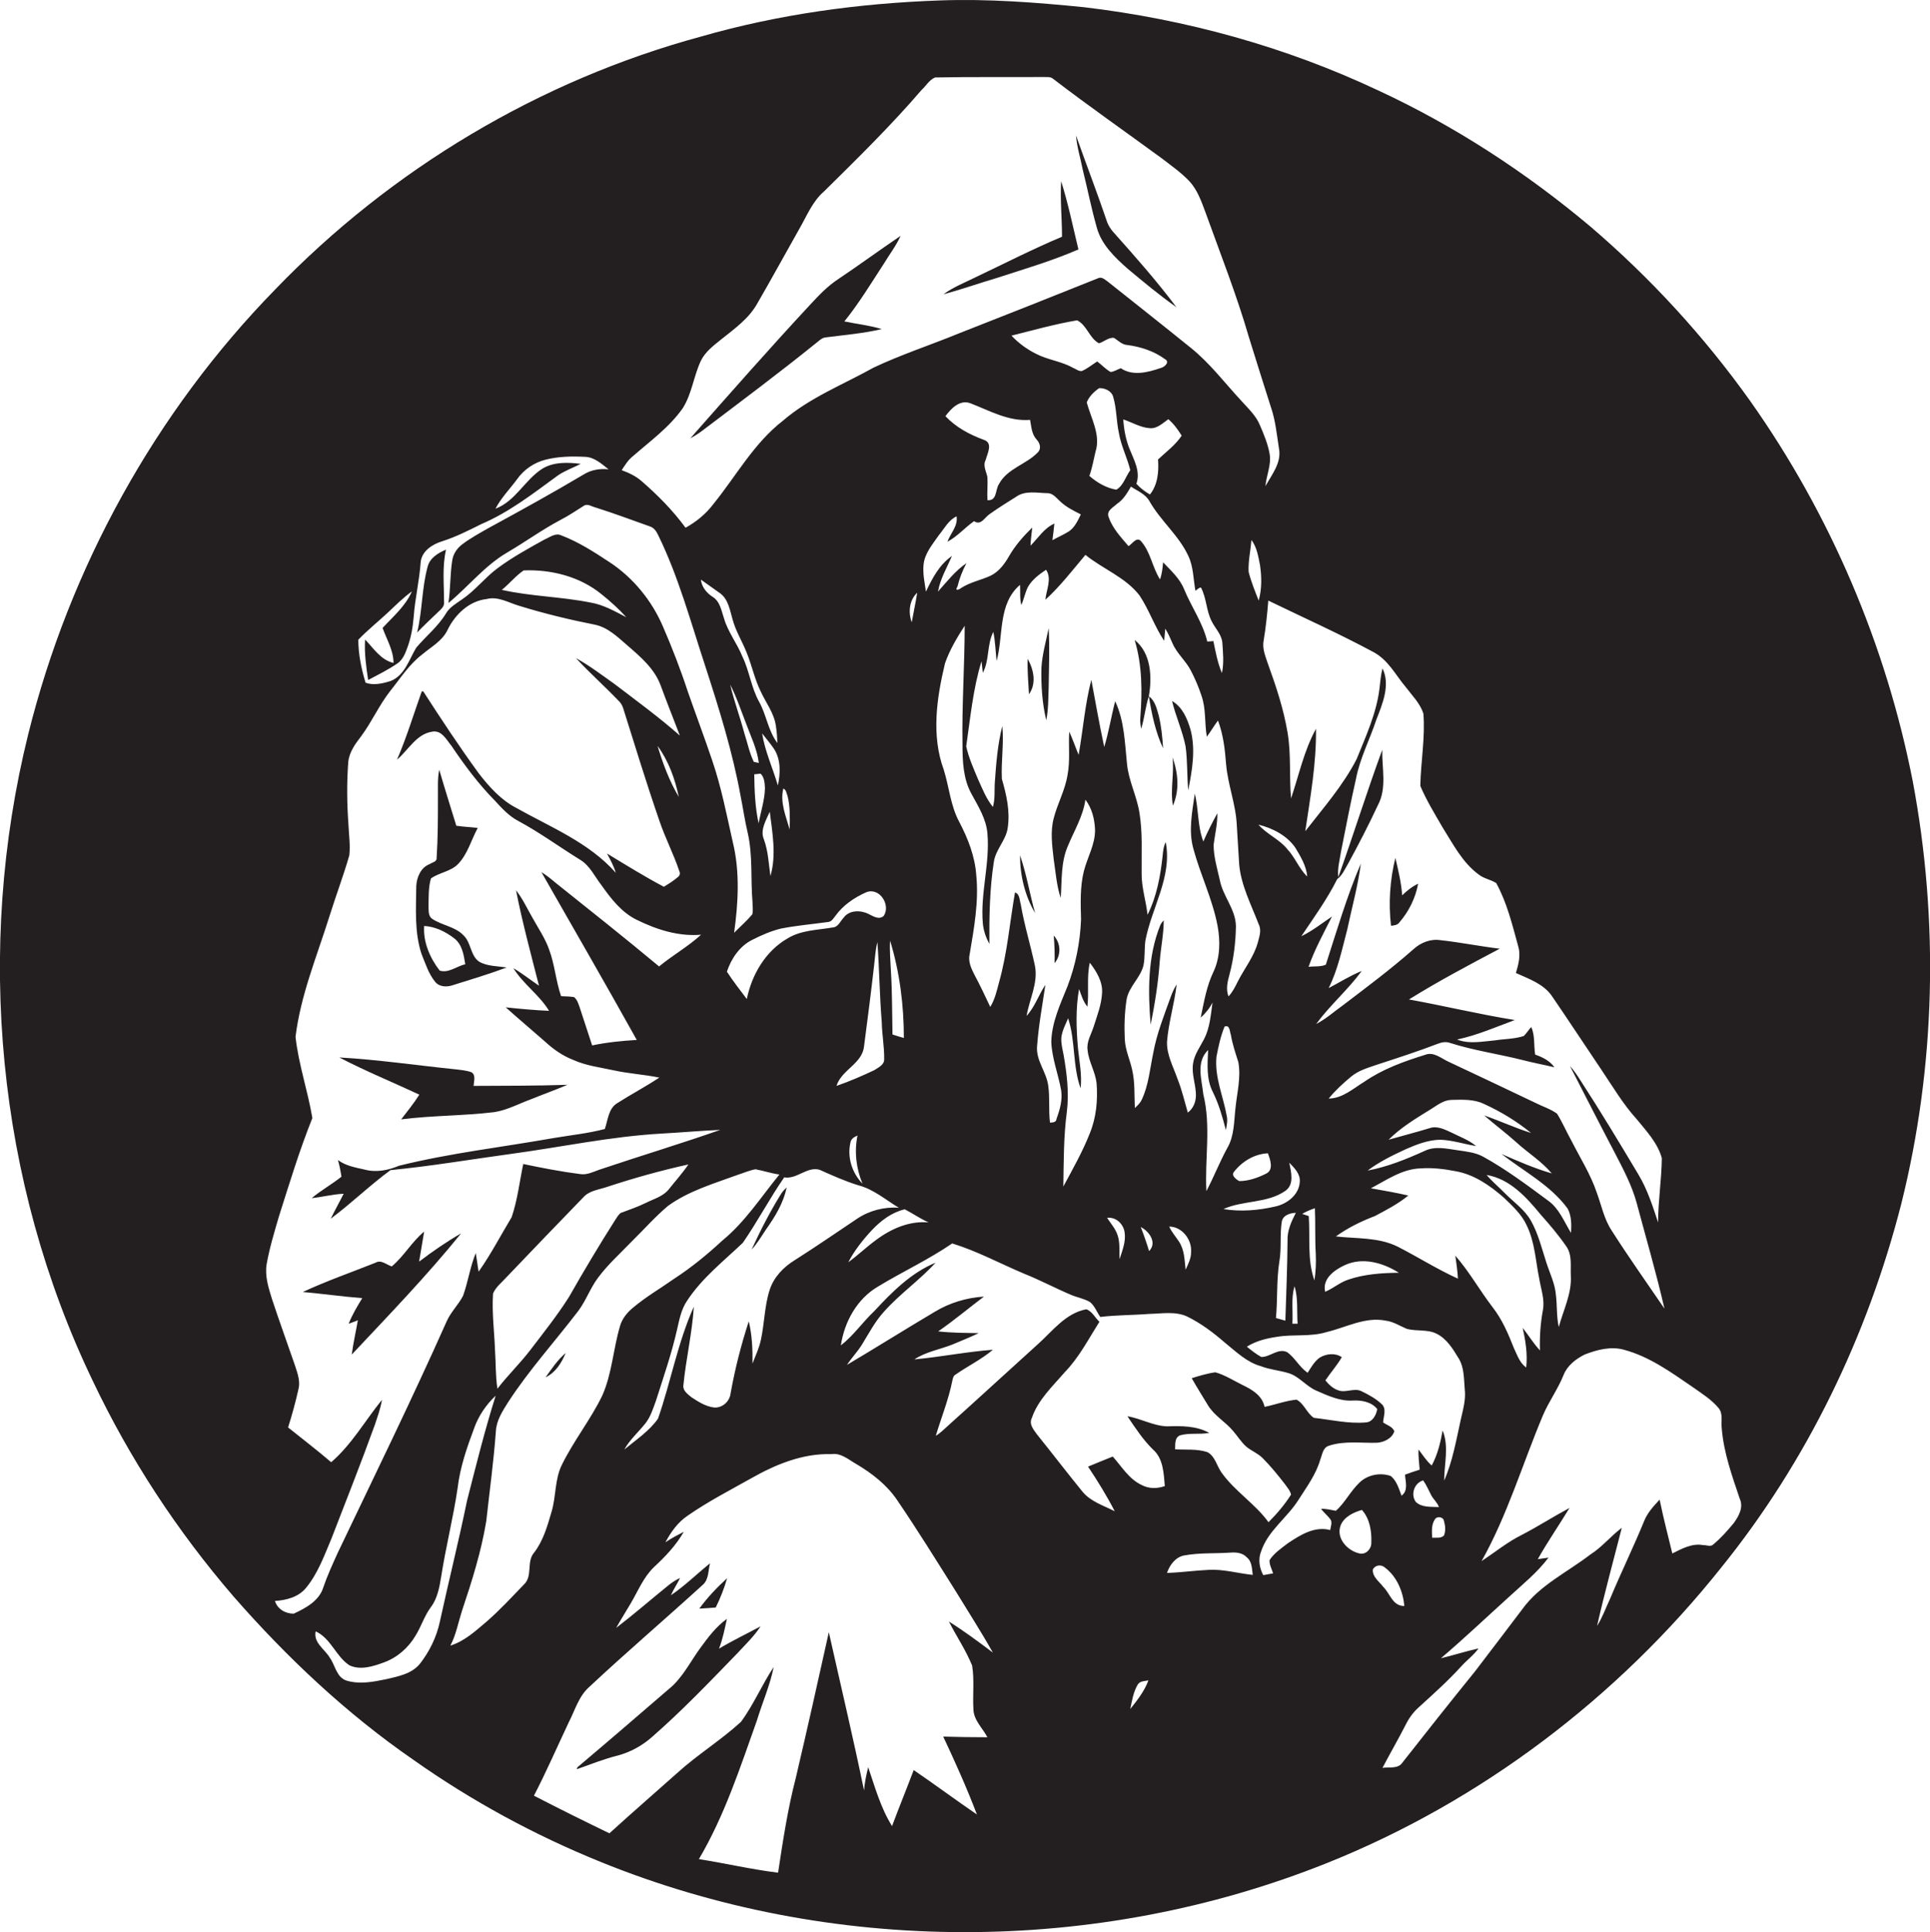 <?xml version="1.0" encoding="utf-8"?>
<!-- Generator: Adobe Illustrator 19.2.0, SVG Export Plug-In . SVG Version: 6.00 Build 0)  -->
<svg version="1.1" id="Layer_1" xmlns="http://www.w3.org/2000/svg" xmlns:xlink="http://www.w3.org/1999/xlink" x="0px" y="0px"
	 viewBox="0 0 882.3 883.1" enable-background="new 0 0 882.3 883.1" xml:space="preserve">
<g>
	<path fill="#231F20" d="M874.4,357c-12.2-62.2-37.6-121.8-74.2-173.6c-21-29.5-45.7-56.4-73.2-79.9c-29.4-24.7-61.9-45.9-96.8-62.1
		c-42.4-20-88.1-32.6-134.6-38.1c-21.9-2.2-44-3.9-66-3.1C392.8,1.5,356,6.5,320.5,16.7c-73.8,20-141.7,60.6-194.7,115.6
		C71,188.4,31.8,259.5,12.9,335.6c-24.3,98-14.3,204.4,29.5,295.5c16.9,35.6,38.7,68.8,64.4,98.6c24.4,27.9,51.7,53.6,82.3,74.7
		c26.5,18.7,55.2,34.3,85.3,46.5c105.2,42.8,226.8,42.8,332.2,0.6c70.5-28.2,133-75.7,180.3-135.1c39.2-48.5,66.9-106,82.3-166.3
		C884.9,487.2,886.4,420.8,874.4,357z M642.7,314.1c2.9,3.8,6.5,7.4,8,12c0.9,11-1.2,22.1-1.4,33.1c2.8,6.6,6.6,12.8,10.2,19
		c4.8,7.6,9,16,16.5,21.5c2.4,1.9,5.5,2.3,8,3.9c4.9,8.9,7.3,18.9,10,28.7c1.3,4.1,0.2,8.4-1,12.4c5.9,2.7,12.6,4.9,16.5,10.6
		c7.6,11.1,15,22.4,22.5,33.5c5.2,7.7,10,15.9,16.3,22.8c4.4,5.4,9.5,10.8,11.4,17.7c-0.1,9.8-1.7,19.6-1.7,29.4
		c-2.5-7.5-4.9-15.1-9-21.9c-8.6-14.4-17.2-28.7-26.3-42.7c-1.5-2.4-3.1-4.8-5-6.9c6.8,13.2,13.5,26.4,20.4,39.5
		c3.9,7.5,7.9,15,10.1,23.1c4.3,16.1,9,32.1,12.7,48.3c-8.1-11.9-16.5-23.7-24.2-35.8c-3.4-5.2-4.6-11.4-6.7-17.1
		c-2.8-8.4-7.6-15.9-11.6-23.8c-2.3-4.1-4.1-8.4-6.6-12.4c-3-2.2-6.7-3.3-10-5c-13.1-6.3-26.2-12.4-39.3-18.6c-3.5-1.5-7-4.9-11-3.3
		c-9.7,3-19.4,6.5-27.8,12.3c-5.1,3.1-9.9,7.6-16.3,7.7c3-3.7,6.5-6.9,10.1-9.9c3.5-3,8-4.2,12.3-5.7c9.2-3,18.5-6,27.6-9.5
		c1.8-0.7,3.7-1,5.6-0.3c10.7,3.4,21.9,5,32.7,7.7c4.9,1.3,9.9,2.2,14.9,3.4c-2.1-3-5.4-4.6-8.8-5.8c-0.7-4.2,0-8.7-1.8-12.6
		c-1.2,1.3-2.1,2.8-3.4,4.1c-4.3,1.4-8.8,1.3-13.2,2c-5.8,0.5-11.8,1.8-17.3-0.4c9.1-1.9,17.7-5.7,26.4-8.9
		c-16.3-2.6-32.3-6.5-48.4-9.4c13.5-8.4,27.5-15.8,41.5-23.2c-9.1-1.1-18-2.9-27.1-3.9c-4.5-0.7-9,1.1-12.3,4.1
		c-10.3,9.1-21.3,17.3-32.2,25.6c-4.1,2.9-7.8,6.3-12.3,8.6c6.3-8.6,14.5-15.6,20.8-24.2c-5.3,2.1-10.1,5.2-15.1,7.8
		c4.2-8.4,6.1-17.7,8.5-26.8c2.1-10,4.9-19.9,6.2-30.1c-6.4,15-11,30.7-16,46.2c-2.4,1.1-5.3,0.6-7.9,1c2.8-8,6.9-15.4,10.7-23
		c-4.6,3.1-9,6.6-14,9c5.7-8.5,11.8-16.9,16.4-26.1c2.4-1.8,3.5-4.6,5-7.1c4.8-8.8,9.4-17.7,13.6-26.7c4.2-7.8,1.8-16.9,2-25.3
		c-7.1,19.3-13.2,38.9-20.1,58.2c-0.5-4,0.7-8,1.3-12c2.2-11,4.3-22.1,6.8-33c1.8-9.4,6.3-17.9,9.3-27c2.8-7.2,6.5-15.9,2.8-23.4
		c-0.8,3.1-1,6.2-1.4,9.4c-1.4,11.2-6.2,21.6-10.4,32c-6.2,12.1-15.2,22.3-23.5,33c2.3-15.5,5.1-31,4.9-46.8
		c-5.5,10-7.8,21.2-11.4,31.8c-0.9-10,0.1-20.1-1.6-30.1c-1.8-10.7-5.2-21-8.9-31.2c-1.2-3.6-2.8-7.2-2-11c1-6,1.6-12,2.1-18.1
		c16.1,7.8,32.4,15.1,48.2,23.6C634.8,301.8,638.1,308.7,642.7,314.1z M704,617.2c-3-3.2-5.2-6.9-7.9-10.3c1.3,5.9,2.3,12,1.6,18.1
		c-3-2.1-4.1-5.7-5.6-8.8c-2.6-6.6-5.4-13.2-9.8-18.8c-5.9-7.7-10.6-16.2-17-23.5c0.5,3.5,1,7,1.2,10.5c-9.5-4.3-18.3-9.9-27.5-14.6
		c-8.8-4.4-18.8-3.6-28.3-4.7c5.4-3.9,11.5-6.9,17.8-9.3c5.3-2.8,10.7-5.6,15.3-9.4c-5.7-1.3-11.4-2.3-17.1-3.3
		c7.2-3.8,14.4-8.9,22.8-9.1c5.4-0.4,10.8,0.3,16,1.3c8.4,1.5,15.6,6.5,21.9,12c3.9,3.8,8.2,7.6,10.5,12.7
		c3.8,7.7,4.1,16.4,5.8,24.6c0.8,4.8,2.6,9.5,1.6,14.4C704.2,605,703.8,611.1,704,617.2z M639.5,581.7c-7.8,0.1-15.8,0.6-23.3,3.2
		c-3.8,1.3-6.8,4-10.4,5.5c-1.4-5.9,4.1-9.9,8.8-12.1C622.8,574.4,632.2,577.1,639.5,581.7z M699.8,557.8c-2.9-5-7.7-8.3-11.7-12.3
		c-2.8-2.9-5.9-5.4-8.5-8.5c10.7,1.8,18.3,10.3,24.8,18.2c4.1,4.6,8.1,9.3,11.6,14.4c2.8,3.9,1.9,8.9,2.1,13.4
		c0.5,8.2-3.4,15.7-5.5,23.5c-1.1-4.8-0.7-9.7-1.3-14.5c-0.4-5.3-2.8-10-4.4-15C704.8,570.5,703.2,563.8,699.8,557.8z M707.8,548.8
		c-9.6-7.1-19.2-14.3-29.7-20.1c-3.6-2-7.8-2.4-11.8-3c-5-0.7-10.2-2-15,0.3c-8.4,3.8-17,7.3-26.1,9c5.3-4,11.3-6.9,17.3-9.7
		c5-2.2,10.3-4.3,15.9-4.4c5.6,0.2,10.9,2,16.4,2.9c-3.3-2.8-7.4-4.2-11.1-6.1c-3.1-1.4-6.6-3.3-10.1-2.1
		c-6.2,1.9-12.5,3.5-18.8,5.3c5.7-5.7,12.6-9.8,19.4-14c2.9-1.8,5.7-4.1,9.3-4.2c5-0.1,10.2-0.4,14.8,1.8c7.7,3.5,15,7.9,21.6,13.3
		c-7.3-2.3-14.2-5.5-21.4-8c4.7,4.1,9.8,7.9,14.5,12.1c5.3,4.9,11.7,8.8,16.4,14.4c-7.9-2.3-15.5-5.6-23-8.9
		c10.3,8,22.3,14.2,30.2,24.9c1.9,3.4,1.8,7.5,1.6,11.2C715,558.3,712.8,552.4,707.8,548.8z M600.9,585.2
		c-3.4-9.5-1.9-19.6-2.6-29.4c-1-0.3-2-0.7-3-1c1.8-1.1,3.8-1.9,5.8-2.6c0.3,6.9,0,13.9,0.4,20.8
		C601.7,577.1,601.5,581.2,600.9,585.2z M591.8,587.9c1.7,5.5,1,11.4,1.4,17.1c-0.6,0-1.8,0-2.4,0
		C591.2,599.4,590.1,593.5,591.8,587.9z M588.6,567.1c-0.1,12.2-0.6,24.3-1,36.5c-1.5-0.4-2.9-0.8-4.3-1.2
		c0.8-8.7,0.2-17.5,1.6-26.1c1-6,0.1-12.1,1.1-18.1c0.6-2.9,3.9-3.8,6.4-3.9C590.4,558.2,588.4,562.4,588.6,567.1z M583.1,551.4
		c-7.8,1.8-15.9,2.5-23.8,1.2c9-4.1,20-2.5,28.4-8.4c4.1-3,2.5-8.6,1.7-12.8c2.3,2.4,5.1,5.1,4.8,8.7
		C593.9,546,588.5,550.2,583.1,551.4z M550.1,500.2c-0.7-6.8-3.5-14.8,2.2-20.3c-0.3,6.5-0.9,13.3,2.2,19.3
		c2.7,5.5,4.4,11.4,5.9,17.3c0.4-2.1,0.9-4.3,0.4-6.5c-1.6-9-5.6-17.7-4.7-27c0.9-4.7,1.9-9.4,3.7-13.8c2.5-1,2.3,2.3,2.9,3.8
		c0.7,4.2,2.1,8.3,3.4,12.4c1.3,7-0.6,14-1.3,21c-0.7,6.1-0.5,12.7-3.7,18.2c-3.5,6.4-6.2,13.3-9.6,19.8
		C550.7,529.8,553.7,514.7,550.1,500.2z M546.7,501.1c-0.1,2.9-1.4,5.7-3.7,7.4c-1.5-5.2-2.7-10.4-4.7-15.4c-1.9-5.5-5-11-4.8-17
		c0.7-8.8,3.4-17.4,4.4-26.2c-1.1,1.8-2,3.7-2.7,5.7c-3,8.4-6.4,16.8-8,25.7c-1.5,7.1-2.1,14.6-5.2,21.2c-0.7,1.6-2,2.8-3.2,3.9
		c-0.3-5.8,0.1-11.6-1.2-17.3c-1-4.7-3.2-9.2-3.4-14.1c-0.3-6-0.1-12.1,0.8-18.1c1-5.9,6.2-9.8,7.7-15.5c0.8-3.8,0.4-7.6,0.9-11.4
		c2.8-15.1,12.4-29.3,9.3-45.1c-1,1.9-1.2,4.1-1.4,6.2c-1,9.3-2.7,18.6-6.9,27c-0.7-6.4-2.8-12.6-2.7-19c-0.1-9.2,0.5-18.5-1-27.6
		c-1.2-7.7-5-14.7-5.7-22.5c-1-9.6-1.2-19.6-5.4-28.5c-1.8,6.9-2.9,14-5,20.9c-2.2-10.2-4-20.5-5.9-30.7
		c-2.9,11.2-3.8,22.9-5.8,34.3c-1.5-3.5-2.7-7.2-4.3-10.6c-0.4,6.6,0.5,13.3-0.8,19.9c-1.1,6.9-4.6,13-6.3,19.7
		c-1.6,6.1-0.7,12.5,0,18.7c0.9,5.9,1.3,12,3.2,17.7c0.6-8,0-16.3,3.3-23.8c2.9-7,6.9-13.5,8-21.1c3,3.9,4.2,8.9,4.4,13.7
		c0.1,6.7-3.5,12.6-5.1,18.9c-1.8,7.2-1.5,14.7-1.3,22.1c-0.4,10.5-2.5,20.9-6.2,30.6c-3.3,8.2-7.2,16.4-7.4,25.4
		c0.3,7.6,3.2,14.7,4.5,22.1c0.7,4.4-0.6,8.9-2.1,13c-0.1,1.7-1.7,1.7-3,1.8c-0.7-5.6,0-11.3-0.8-16.9c-0.8-6.3-5.7-11.5-5.1-18.1
		c0.7-9.4,2.4-18.7,3.8-28c-3.1,4.6-4.8,10.1-8.6,14.2c1.3-7.7,5.4-15.1,3.8-23c-2-9.4-4.9-18.7-6.5-28.2c-0.6-1.9-0.4-4.5-2.6-5.2
		c-2.4,13.7-3.5,27.7-7.3,41.1c-1,3.8-1.9,7.8-4,11.2c-2.4-5.1-4.8-10.2-7.5-15.2c-1.4-2.8-2.7-5.9-1.9-9c2-11.9,4.2-23.9,3-36
		c-0.6-8.6-3.8-16.8-7.8-24.4c-4-7.4-4.6-16-7.1-23.9c-5.7-15.6-3.2-32.7,0.6-48.5c2.1-6.1,5.5-11.8,9-17.2c0,18-1.3,36.1-1,54.1
		c0,7.8,0.3,16,4.2,22.9c3.1,5.7,6.7,11.4,7.2,18c1.2,13.7-3.3,27.3-2.1,41c0.3,3.3,1.4,6.5,3,9.4c-0.1-12.4,0.1-25,2-37.3
		c0.8-5.9,5.7-10.1,6.4-15.9c1.1-7.5-0.6-15-2.7-22.2c-0.4-8.1,1-16.1,0.2-24.2c-2.1,8.3-2.8,16.9-3.4,25.5
		c-0.3,3.8,0.2,7.8-0.9,11.5c-3.1-3.8-4.9-8.5-6.9-12.9c-2-4.8-4.2-9.7-5.3-14.8c1.9-13,3.1-26.3,7-38.9c0.2,1.8,0.4,3.6,0.6,5.3
		c3.1-5.8,1.8-12.9,4.8-18.7c0.9,4.4,1,8.8,1.5,13.3c3.2-11.6,0.5-26.1,10.7-34.8c0.2,3-0.2,6.2,0.6,9.2c1.2-2.7,1.7-5.6,3-8.2
		c1.9-3.4,5.2-5.8,8.3-7.9c2.8,4.1,0.1,9.2-0.3,13.7c6.8-6.2,12.4-13.5,18.3-20.5c8,6.5,18.3,10.2,24.7,18.5
		c4.4,6.6,6.9,14.2,11.3,20.8c0.2-1.9,0.3-3.8,0.5-5.6c1.3,2.1,2.3,4.4,3.3,6.7c2,4.7,6.1,8,8.4,12.5c1.9,3.6,3.5,7.4,4.8,11.3
		c2.2,6.1,1.4,12.6,2.5,18.9c1.8-2.4,3.3-5,5.1-7.4c2.4,6.4,3.2,13.2,3.7,19.9c0.8,9.5,4.5,18.5,4.9,28c0.4,6,0.7,12,1.1,18
		c0.9,9.6,5.5,18.3,8.9,27.2c1.4,2.7,0.3,5.7-0.4,8.4c-1.8,6.5-6.1,11.8-9.1,17.7c-1.2,2.4-2.4,4.9-4.3,6.9
		c-1.3-3.4-0.4-6.9,0.5-10.2c1.9-7.2,2.8-14.6,2.9-22c-0.2-7.8-6-13.6-7.4-21.1c-1.2-5.3-2.8-10.6-2.8-16c0.6-4.8,1.8-9.5,1.7-14.4
		c-2.3,4.2-4.5,8.5-6.4,12.9c-2.7-7-2.1-14.7-3.9-21.9c-1.2,8.4-3,17.1-0.6,25.4c3.2,11.8,8.7,22.9,11,35c1.3,7,1.2,14.4-1.8,20.9
		c-3.2,6.6-4.4,13.9-5.9,21.1c2.2-2,4.1-4.3,5.4-6.9c-0.8,5.6-1.2,11.5-3.8,16.6c-1.9,3.7-4.5,7.1-5.1,11.3
		C544.6,491.2,546.9,496.1,546.7,501.1z M544.5,572.1c0.1,2.9-1.3,5.6-2.5,8.2c-0.5-4.4-0.5-9-3-12.8c-1.5-2.3-3.4-4.4-4.5-6.9
		C540.4,560.6,544.9,566.6,544.5,572.1z M525.3,571.8c-1.1-3.7-2.4-7.4-3.8-11C525.4,562.8,529.1,568,525.3,571.8z M511.8,575.5
		c-0.2-3.7,0.3-7.5-0.9-11c-1-3-3.1-5.3-4.8-7.9c4-0.5,7.4,2.7,8,6.5C514.8,567.4,513.1,571.5,511.8,575.5z M497.2,480
		c0.5,5.2,3.5,9.8,4.1,15c0.6,7.8-0.1,15.7-3.1,23c-3.3,8.4-7.8,16.3-12.1,24.3c0.2-11.4,0.1-22.8,1.6-34.1c1.1-8.8,0-17.6-1.5-26.2
		c-0.5-2.6-1.2-5.2-1-7.9c0.4-3.1,1.9-5.9,3.1-8.7c3.4,10.4,2,21.8,5.7,32c0.7-6.1-0.6-12.3-1.2-18.3c-0.8-9-1.1-18.2,0.5-27.1
		c1,2.8,1.9,5.8,3.8,8.1c0.8-6.7-0.4-13.5,1.1-20.1c3.1,4,6,8.8,5.6,14c-0.3,5.2-2.2,10.1-3.8,15.1
		C498.9,472.7,496.6,476.1,497.2,480z M342.3,603.9c-3.5,10.8-6.3,21.7-8.3,32.9c-0.4,3.7-3.7,6.7-7.4,6.5
		c-3.9-0.4-7.3-2.6-10.5-4.7c-1.7-1.4-4-3-3.7-5.4c1.2-12.1,4-23.9,4.8-36c-7.4,16.4-10.5,34.3-16.4,51.2c-4,5.7-10.1,9.7-15.4,14.1
		c2.5-4.5,6.4-7.9,9.6-11.9c2.4-3,3.5-6.7,4.8-10.2c3.5-11,7.3-21.9,9.8-33.1c1-4.4,1.9-9,4.5-12.8c6.8-10.4,16.7-18.1,25.5-26.5
		c6.7-9.7,12.2-20.2,18.9-29.9c5.8,1,10.3-5,16.1-3.5c5.8,2.6,11.6,5.2,17.7,7.1c7,1.8,12.5,6.6,18.6,10.3
		c-6.7-0.5-13.6,1.3-19.2,5.1c-9.4,6.3-18.7,12.7-28.3,18.8c-5.1,3.1-9.6,7.7-11.5,13.5c-2.4,7.3-2.4,15.2-4,22.7
		c-0.8,3.9-2.5,7.5-3.9,11.1C344.1,616.7,343.8,610.1,342.3,603.9z M351.9,371c1.2,9.7,3.1,19.8,0.3,29.4c-0.8-5.6-1-11.4-3-16.8
		C347.4,379.3,350.2,374.9,351.9,371z M346.8,376.3c-1.6-7.3-1.9-14.9-2-22.4c0.7-0.1,2.2-0.2,2.9-0.3c1.7,1.6,1.9,4.3,2,6.6
		C349.6,365.6,347.8,370.9,346.8,376.3z M348.4,335.2c1.9,2.4,3.9,4.8,5.6,7.3c3,4.9,2.8,11,1.6,16.5
		C353.3,351.1,349.7,343.4,348.4,335.2z M347,320.7c-3.6-6.5-4.4-14-7.6-20.6c-2.4-6-6.6-11.2-8.4-17.4c-1.2-3.5-1.8-7.8-5.2-9.9
		c-2.8-1.8-5-4.5-5.4-7.9c3,2.1,6,4.3,9,6.4c3.6,2.8,4.3,7.7,5.5,11.8c1.4,5.3,4.4,10,6.4,15.1c2.4,5.8,3.6,12,6.4,17.7
		c2.4,5.3,6.2,10,7,15.9c0.4,2.6,0.6,5.2,0.7,7.8C351.1,334,350.4,326.7,347,320.7z M341,330.5c2.2,6,5.1,11.8,5.9,18.2
		c-0.6-0.1-1.7-0.4-2.3-0.5c-2-4.1-2.9-8.7-4.3-13c-2-7.5-4.7-14.7-6.5-22.3C336.7,318.5,338.7,324.6,341,330.5z M357,424.4
		c7.1-1.4,14.3-2,21.5-3c1.7-0.1,2.5-1.7,3.4-2.8c3.5-4.9,8.7-8.4,14.1-10.8c6.1-2.4,11.3,5.8,8,10.8c-2.2,2-4.9,0.1-7-0.9
		c-3.6-1.8-8.8-1.8-11.3,1.7c-1.6,1.6-2.5,4.4-5.1,4.5c-6.9,1.2-14.3,1.2-20.4,4.9c-10.2,5.8-16.5,16.6-18.8,27.8
		c-3.1-4.1-6.3-8.2-9.1-12.5c2-6,5.9-11.8,11.7-14.6C348.1,427.4,352.5,425.5,357,424.4z M358.1,360.4c1.3,0.5,1.4,2.1,1.9,3.3
		c1.3,5,1.1,10.3,1,15.4C359.3,373.1,356.5,366.7,358.1,360.4z M394.3,541c-4.8-4.9-7.1-12.1-5.5-18.9c0.3-1.7,1.8-2.5,3.2-3.1
		C390.5,526.4,391.4,534.1,394.3,541z M382.4,496.3c2.3-7.4,11.8-10.1,12.6-18.1c1.6-12.3,3.2-24.6,4.6-37c0.4-3.5,0.6-7.1,1.5-10.6
		c0.9,12.2,1,24.4,2,36.6c0.1,5.6,1.2,11.3,1.1,16.9c0.1,2.6-2.7,3.8-4.5,5C394,491.8,388.2,494.3,382.4,496.3z M406.9,429.9
		c4.4,14.4,6.3,29.5,6.3,44.5c-1.7-0.5-3.5-1-5.2-1.6c-0.2-9.5-0.1-19.1-0.7-28.6C407.1,439.4,406.6,434.6,406.9,429.9z
		 M398.7,562.1c4.1-4.3,9-8,14.9-9.4c3.7,1.9,7.1,4.3,10.9,6c-8.8-0.8-17.2,2.9-24.1,8.1c-4.4,3.2-8.3,7-12.6,10.1
		C390.6,571.5,394.5,566.6,398.7,562.1z M419.3,270.9c-0.7,4.5-1.7,9-2.5,13.5C415.1,279.9,415.7,274.2,419.3,270.9z M423.3,270.4
		c-0.6-4.1-1.5-8.1-1.1-12.3c0.5-5.2,4.1-9.3,7-13.5c2.5-3,4.4-6.9,8.1-8.6c0.7,4.4-2.8,7.8-4.2,11.6c4.6-2.4,8-6.5,12.2-9.4
		c3.2,2.2,4.9-1.9,7.2-3.3c3.9-2.8,8-5.3,12.1-7.9c4.1-2.9,9.4-1.7,14.1-1.6c2.6-0.1,4.2,2.2,5.9,3.7c2.7,2.6,6.1,4.3,9.5,6
		c-1.4,2.9-2.8,6-5.5,7.8c-2.4,1.5-5,2.6-7.5,4c0.3-2.5,0.7-5.1,0.9-7.6c-4.7,2.1-7.4,6.6-10.9,10.1c0.1-2.8,0.5-5.5,0.8-8.3
		c-4,3.9-7.7,8.1-10.5,12.9c-2.1,3.7-4.7,7.3-8.7,9.2c-4.4,2-9.3,2.9-13.4,5.6c-0.6,0.6-3.1,1.6-1.6-0.7c0.9-3.7,2.3-7.3,4.1-10.7
		c-5.1,3.5-8.9,8.4-13,13c1-5.8,4.1-11,6.4-16.3C429.4,258.1,426.2,264.3,423.3,270.4z M496.8,183.9c1.1-2.7,3.3-4.9,5.7-6.5
		c2.6-0.1,5.7,1.3,6.4,4c1.6,5.4,1.4,11,2.6,16.5c1,5.9,3.8,11.2,5.2,17c-2.1,2.9-3.2,7.2-6.4,8.9c-4.5-0.7-8.9-3.3-12.3-6.3
		c1.3-3.6,1.9-7.3,2.8-11C503.3,198.8,498.8,191.3,496.8,183.9z M510.6,230.3c2.9-1.9,4.7-4.9,6.4-7.9c3,2,6.7,3.4,8.5,6.7
		c5.1,9,13.5,15.7,17.8,25.1c2.3,4.9,2.2,10.5,3.2,15.8c0.8-0.5,1.5-1.4,2.5-1.5c2.6,4.8,2.4,10.7,5,15.6c1.6,3.2,4.5,5.9,4.8,9.7
		c0.3,4.6,0.8,9.2-0.2,13.8c-2-4.7-2.9-9.7-3.9-14.6c-0.7,0.1-2.1,0.2-2.8,0.2c-2-8.5-7.2-15.7-10.5-23.7c-2-5.1-6.1-8.7-9.7-12.5
		c-0.2,2.6-0.5,5.3-1.4,7.8c-3.6-5.6-4.3-12.7-8.9-17.7c-2-1.7-3.8,1.5-5.5,2.5c-3.5-4.1-7.3-8.1-9.1-13.3
		C505.7,233.3,509,231.9,510.6,230.3z M529.4,210c0.4,5.5-0.1,11.5-3.7,16c-2.3-1.3-4.4-2.9-6.2-4.9c2-5.7-1.2-11-3.2-16.1
		c-1.7-4.3-2.5-8.8-2.8-13.3c4,1.3,7.8,3.7,12.1,4c3.4,0.3,5.9-2.3,8.5-4.1c2.5,2.1,4.4,4.8,6.1,7.5
		C537.3,203.5,533.1,206.5,529.4,210z M530.6,168.2c-5.8,2-12.8,3.8-18.2,0.1c-1.6,0.5-3,1.6-4.7,1.7c-2.3-1.3-4-3.2-6.1-4.8
		c-2.4,1.5-4.5,3.3-7.1,4.4c-1.5,0.1-2.7-1-4-1.5c-5.3-3-11.5-3.6-16.9-6.4c-4.2-2.1-8-4.9-11.2-8.3c10-2.5,19.9-5.3,30-7
		c4.5,2.2,5.6,8.2,10,10.5c2.3-0.7,4.3-2.7,6.8-2.5c2,1.2,3.7,3.2,6.3,3.3c6,0.8,12.1,2.8,17,6.4C535,165.4,532.4,167.8,530.6,168.2
		z M470.9,191.9c0.6,3.1,0.7,6.5,3,9c1.5,1.6,2.3,4.1,0.5,5.9c-5.3,5.5-13.9,7.3-17.7,14.4c-1.8,2.7-0.8,7.8-5.3,7.4
		c-0.2-3.5,0.2-7,0-10.5c-0.5-2.6-2.2-5.3-0.8-7.9c0.8-3,3.5-7.8-0.9-9.2c-6.5-2.4-12.7-5.7-17.5-10.8c2.6-3.5,6.6-7.7,11.4-5.9
		C452.4,187.7,461.1,192.7,470.9,191.9z M572.1,246.8c2.5,3.3,3.1,7.5,3.9,11.4c0.8,5.4,0.9,11-0.6,16.3c-1.7-4.4-3.5-8.7-4.6-13.2
		C570.6,256.4,571.7,251.6,572.1,246.8z M579.6,527.1c1.1,2.8,2.8,7.6-0.8,9.3c-3.8,1.9-8,3.4-12.3,3.4c-1.3-0.7-3.8-2.5-2.4-4.2
		C567.8,530.8,573.5,527.4,579.6,527.1z M588.5,388.1c-3.7-4.6-9.4-6.8-13.2-11.2c6.5,1.6,13.1,5,16.9,10.6c2.4,4,5,8.3,5.4,13.1
		C593.8,397,592.1,391.9,588.5,388.1z M289.1,208.7c8-7,16.8-13.3,23-22.1c4.2-6.6,5-14.7,8.3-21.7c2-4.1,5.7-6.9,9.2-9.7
		c6.1-4.9,12.7-9.5,16.6-16.5c6.5-11.2,12.7-22.6,19.1-33.9c3.5-6,6.1-12.8,11.5-17.4c15.3-15.1,30.6-30.1,44.6-46.4
		c2-1.8,3.5-4.6,6.1-5.6c16.4-0.3,32.7-0.1,49.1-0.2c1.6,0.1,3.5-0.3,4.8,0.8c16.3,12.5,33.1,24.2,49.6,36.3
		c4.3,3.3,8.9,6.5,12.7,10.5c3.7,4,5.5,9.2,7.4,14.3c6.8,18.9,14.2,37.6,19.8,56.9c3.3,10.7,6.7,21.4,10.1,32.1
		c2.1,6.1,2.7,12.6,3.7,19c1.2,6.4-3.3,11.8-6.2,17.1c0.4-5,2.8-9.7,1.9-14.8c-0.8-4.5-2.6-8.8-4.4-13c-1.8-4.5-5.5-7.8-8.7-11.4
		c-7.5-8.1-14.2-17-22.9-24c-12.6-10.2-25.3-20.2-38-30.3c-1.3-0.9-2.8-2.4-4.5-1.5c-21.2,8.5-42.4,16.9-63.6,25.2
		c-12.9,5.3-26.2,9.6-38.9,15.6c-14,7.8-29.2,13.7-41.5,24.3c-13.3,10.3-21.4,25.3-31.8,38.1c-3.4,4.5-7.8,8.1-12.7,10.8
		c-5.8-7.9-12.7-14.9-20.1-21.3c-2.6-2.3-5.8-3.8-9.1-5C285.6,212.8,287,210.4,289.1,208.7z M177.4,279.9c3.5-3.3,7-6.8,10.9-9.6
		c-2.9,6.7-8.6,11.5-13.4,16.7c1.9,5.3,5,10.3,5,16c-5.9-1.4-9.1-6.7-13-10.7c-0.4,6.2,0.5,12.4,1.4,18.5c4.5-2.4,9.2-4.7,13.4-7.6
		c2.5-1.7,3.6-4.7,4.6-7.4c1.6-4.4,2.4-9,2.8-13.7c0.6-8.4,2.6-16.6,3.2-25c0.4-5.2,5.3-8.3,9.8-9.7c6.3-2,12.2-5,18-7.9
		c12.7-5.4,23.7-14,34.8-22.1c3.3-2.3,7.1-3.6,10.6-5.4c-5.9-0.7-12.4-1-17.7,2.3c-7.9,5.1-12.2,14.8-21.3,18.2
		c2.6-5,6.6-9,9.9-13.5c3.1-4.4,7.8-7.6,13-8.9c5.9-1.5,12-1.6,18-1.3c4.3,0.1,7.6,3.2,10.8,5.7c-3.9-0.4-7.8,0.2-11.1,2.2
		c-14.3,8.5-28.8,16.5-43.5,24.5c-4.2,2.4-8.5,4.7-12.3,7.6c-2.3,1.7-4,4.2-4.5,7c-1.1,6.5-0.8,13.2-1.8,19.8
		c9.1-7.5,16.6-17.1,26.9-23.1c8.2-4.8,15.9-10.4,24.2-14.8c3.7-1.9,7.1-4.2,10.6-6.4c1.8-1.4,3.9,0.3,5.7,0.7
		c8.3,2.6,16.5,5.7,24.7,8.6c1.9,0.6,3,2.3,3.8,4c9.3,19,14.8,39.5,21.4,59.5c6.4,19.7,12.6,39.5,16.3,59.9
		c1.1,5.5,1.9,11.1,3.2,16.6c2.4,10.4,1.3,21.1,2.2,31.6c0,1.9,0.4,3.9-0.1,5.7c-2.5,3-5.5,5.6-8.3,8.4c1.9-13.7,2.7-27.9-0.6-41.4
		c-2.8-12.4-5.2-24.9-9.3-37c-3.6-10.7-7.6-21.3-11.3-31.9c-3.3-10.1-7.2-20.1-11.4-29.8c-5.1-11.8-13.6-22.2-24.4-29.3
		c-7-4.6-14.1-9.2-22-12.2c-2.7-1.3-5.3,0.9-7.7,1.9c-7.4,4.1-14.9,8.2-21.7,13.3c-5.7,4.3-10,10-15.9,14c-2.7,1.9-5.8,3.6-7.5,6.6
		c-3.6,5.9-9.1,10.3-13.5,15.5c-3.3,5.4-5.2,12.6-11.6,15.2c-3.6,1.2-8.1,2.2-11.6,0.8c-1.9-6.3-3.3-13-3.3-19.6
		C168.1,287.9,172.9,284.1,177.4,279.9z M286.3,282.1c-5.2-2.7-10.4-5.7-16.3-6.7c-13.4-2.7-27.2-2.8-40.6-5.8
		c3.5-2.8,6.3-6.4,10-8.9c12.6-0.5,25.7,2.8,35.6,10.9C279,274.8,282.9,278.3,286.3,282.1z M125.7,731.7c5.2-0.3,10.9-1.8,14.3-6.1
		c5.4-6.6,8.3-14.8,11.6-22.6c6.7-17.3,13.5-34.5,19.8-51.9c1.2-3.7,2.6-7.4,3.2-11.3c-7.7,9.5-13.8,20.4-23.2,28.5
		c-6.4-5.5-13.1-10.6-19.7-15.9c1.8-5.7,3.4-11.5,4.7-17.3c1-3.6-0.3-7.2-1.4-10.6c-3.5-10.2-7.2-20.3-10.6-30.6
		c-1.6-5.2-3.4-10.6-2.5-16.1c1.3-7.4,3.5-14.6,5.6-21.8c4.8-15.1,9.4-30.3,15.3-45c-2.1-12.5-6.3-24.5-7.7-37.1
		c2.3-19,9.8-36.9,15.5-55.1c2.9-9.3,6.4-18.5,9.1-27.9c0.5-4.7-0.2-9.3-0.4-14c-0.7-9.5-0.8-19-0.1-28.5c0.4-4.6,3.2-8.4,5.9-11.9
		c4.9-6.6,8.2-14.2,13.3-20.7c4.6-5.7,8.6-12.1,14.5-16.6c4.1-3.5,9.3-6.2,11.7-11.3c3.4-7,9.8-13.2,17.8-14.1
		c5.3-1.4,10.1,1.7,15,3.1c11.3,3.5,22.9,6.3,34.5,8.6c5.9,1.2,10.3,5.5,14.7,9.3c6.1,5.3,12.7,10.8,15.5,18.7
		c2.8,7.6,5.8,15.1,8.7,22.7c-9.5-8.4-19.8-15.9-29.9-23.6c-5.8-4.1-11.4-8.4-17.6-11.8c6.3,6.8,13.3,13,19.7,19.7
		c0.8,0.8,1.4,1.8,1.8,2.9c5.4,17.2,10.7,34.5,16.6,51.6c2.6,7.8,6.5,15.2,9.1,23c0.6,1.3,0.3,2.3-0.9,3.1c-1.9,1.6-4,2.9-6.1,4.2
		c-8.9-4.7-17.4-10-26-15.2c1.5,2.8,3.1,5.7,4,8.8c-12.2-13.8-29.7-20.8-45.4-29.6c-7-3.6-12.4-9.6-17.2-15.8
		c-8.9-12.2-17.2-24.8-25.4-37.5l-0.7,0c-3.7,10.4-6.9,21-11.3,31.2c5.2-4.4,8.8-11.7,16.1-12.8c4.3-0.8,6.5,3.7,8.8,6.5
		c6,8.9,12.4,17.5,19.9,25.1c3.2,3.5,6.5,7.1,10.8,9.3c9.8,5.3,18.8,11.9,28.2,17.7c4.4,2.7,6.5,7.5,9.6,11.5
		c4.4,6.2,9.2,12.5,16.2,15.9c9.1,4.5,19.2,7.7,29.4,6.8c-5.9,5.4-13,9.4-19.2,14.5c-15.6-13-31.5-25.6-47.4-38.3
		c-2-1.7-4.1-3.4-6.4-4.8c14.6,25.6,29.3,51,43.6,76.7c-6.9,0.4-13.7,1.1-20.4,2.5c-1.9-5.9-3.9-11.8-5.8-17.7
		c-0.6-1.6-1.1-3.3-2.5-4.4c-2-0.3-3.9-0.3-5.9-0.4c-2.4-7-2.9-14.5-5.5-21.4c-1.8-5.1-4.9-9.6-7.5-14.3c-2.5-4.3-4.5-8.8-7.6-12.7
		c2.9,14.7,6.8,29.1,10.5,43.6c-3.9-2.6-7.6-5.6-11.7-8c4.5,7.3,11.9,12.2,16.3,19.5c-6.6-0.3-13.2-0.9-19.8-1.6
		c5.9,5.3,12,10.4,17.9,15.6c3.8,3.5,8,6.5,12.9,8.4c5.9,2.7,12.3,3.4,18.6,4.8c6.9,1.5,13.9,1.9,20.8,3.3
		c-6.3,4.2-13,7.7-19.4,11.8c-3.9,2.5-4.1,7.7-5.5,11.7c-7.6,2-15.4,2.8-23.2,4.1c-23.6,4.2-47.6,6.9-70.9,12.7
		c-5,2.1-10.5,3.2-15.9,1.7c-4.1-0.9-8.5-1.7-12-4.3c0.7,2.5,1.2,5,1.6,7.6c-4.4,3.5-9.3,6.2-13.6,9.8c4.9-0.5,9.7-1.8,14.6-2
		c-1.9,3.8-4,7.5-5.9,11.4c9.4-7,17.9-15.3,27.3-22.2c18.4-1.8,36.7-4.9,55-7.4c23-3.1,45.7-8,68.9-9.3c9-0.5,18-1.3,26.9-1.7
		c-18.3,6.4-36.9,12-55.3,18.2c-2.8,1-5.7,2.5-8.8,2c-8.7-1.1-17.4-2.8-26-4.6c-1.7,8.1-2.6,16.4-5.3,24.3c-5,8.3-9.5,17-15.1,24.9
		c-0.5-2.8-0.8-5.7-1.3-8.5c-2.6,6.3-3.5,13.1-5.8,19.5c-2.1,4.1-5.6,7.4-7.5,11.7c-15.9,35.7-33.1,70.8-49.9,106
		c-2.3,5.1-4.7,10.3-6.5,15.6c-1.9,6.2-8.1,9.5-13.5,12C130.7,737.6,126.8,735.5,125.7,731.7z M310.3,364.2
		c-4.3-7.2-7.3-15.3-9.7-23.3C305.6,347.7,308.6,356,310.3,364.2z M314.7,532.2c-2.7,4-5.9,7.5-8.9,11.3c-2.6,3.3-6.8,4.4-10.4,6.2
		c-3.8,1.9-7.8,3.2-11.7,4.7c-1.1,0.9-1.8,2.2-2.6,3.4c-7.3,11.5-14.3,23.2-21,35c-5.4,8.5-11.7,16.4-17.8,24.4
		c-4.7,6.1-10.2,11.4-14.9,17.5c-0.9-5.8-0.7-11.7-1.1-17.5c-0.3-8.7-1.5-17.3-0.9-26c1.2-2.9,3.8-4.9,5.9-7.2
		c11.7-12.3,23.5-24.5,35.3-36.7c2.7-3.1,6.9-3.5,10.5-4.7C289.5,538.5,302,535,314.7,532.2z M191.9,760.5c-3.8,4.6-10,5.7-15.5,7
		c-5.8,1.2-12.1,2.4-18,0.6c-4.6-1.5-5.1-6.9-7.6-10.4c-2.3-4-7.6-6.8-6.5-12.1c7,3.2,9.2,11.4,15.4,15.5c5.1,2.4,10.9,0.5,15.8-1.3
		c6.1-2.2,11.2-6.7,14.5-12.3c2.6-4.2,4-9,7-13c3-4,3.9-9.1,4.7-14c2.1-13.5,5.5-26.8,7.5-40.4c1.1-9.4,4.2-18.4,7.5-27.2
		c2-5.7,5.5-10.9,9.9-15c-5,15.8-9,32-13.1,48c-3.8,18.5-8.4,36.8-12.4,55.2C199.6,748.2,196.3,754.9,191.9,760.5z M222.5,741.1
		c-5.1,4.3-10.1,9-16.6,11c2.6-5,3.6-10.6,5.3-15.9c4.5-13.4,8.8-27,11.1-41c1.5-13.7,3.4-27.4,4.4-41.2c0.3-4.9,3-9,5.5-13
		c9.6-14.8,21.5-27.9,32.2-41.9c3.5-4.7,5.4-10.3,8.9-15c4.5-6.1,10.2-11.2,15.4-16.6c5.5-5.4,10.7-11.3,16.6-16.3
		c9.5-6.9,20.9-10.2,31.8-14.2c2.8-0.9,5.5-2.1,8.3-2.6c3.7,0.7,7.2,1.9,10.9,2.4c-8.4,10.3-15.7,21.7-26.1,30.2
		c-6.8,6.3-14,12.2-21.8,17.3c-6.4,4.5-13.3,8.5-19.3,13.6c-2.6,2.2-4.8,5-5.7,8.3c-3.1,10.5-3.6,21.6-8.1,31.7
		c-5.3,10.9-12.9,20.4-18.3,31.3c-3.5,6.8-2.7,14.7-4.9,21.9c-1.9,6.5-3.8,13.2-8,18.6c-3.5,4.1-0.5,10.6-4.5,14.4
		C234,729.9,228.6,735.8,222.5,741.1z M444.4,761.2c1.1,6.6,0.2,13.3,0.6,20c0.1,5,4.2,8.6,6.4,12.8c-6.8,0-13.5-0.1-20.2-0.3
		c5.5,11.7,10.8,23.5,15.4,35.6c-9.7-6.6-19.2-13.7-28.9-20.3c-3.2,8.5-6.7,17-9.9,25.6c-5.2-8.3-7.8-17.8-10.9-26.9
		c-0.9,3.5-1.6,7-1.9,10.6c-5-24.2-10.7-48.2-16.1-72.3c-4.9,22.2-9.9,44.4-15.1,66.6c-3.7,14.2-5.9,28.8-8.1,43.3
		c-12.2-1.5-24.1-4.3-36.2-6.2c11.7-19.8,18.8-41.7,26.5-63.3c2.5-8.2,6-16.1,7.7-24.5c-5.4,8.1-9.2,17.3-15,25.1
		c-9.3,8.5-20.1,15.1-29.4,23.6c-10.2,9.1-20.6,18.1-30.7,27.3c-11.6-5.6-23.1-11.3-34.5-17.2c5.7-11,10.6-22.3,15.9-33.5
		c2.9-5.6,4.6-12.1,9.6-16.4c16.9-15.8,34.5-30.8,51.6-46.4c2.9-2.4,2.5-6.6,3.4-9.9c-6,4.8-11.5,10.3-17.9,14.6
		c1.2-2.7,2.9-5.2,4.2-7.9c-2,0.9-3.8,2.1-5.5,3.5c-7.9,6.4-15.6,13.1-23.7,19.3c2.1-3.8,4.5-7.5,6.7-11.3
		c3.3-5.6,5.8-11.9,10.6-16.5c5.2-4.8,10.1-10,13.6-16.1c-2.9,1.5-5.8,3-8.4,4.8c2.5-4.7,5.7-9.2,10.2-12.2
		c9.2-6.4,19.3-11.6,29.1-17.1c11.1-6.3,23.5-11.4,36.5-11c4.5-0.7,8,2.6,11.6,4.6c7.2,4.3,13.9,9.5,18.6,16.5
		c9.2,13.5,17.8,27.4,26.5,41.2c5.8,9.5,11.8,18.8,17.2,28.4c-6.5-4.9-13.1-9.8-20.1-14.2C437.2,747.8,441.5,754.1,444.4,761.2z
		 M516.7,781.1c0.8-3.8,1.4-7.9,3.5-11.3c1.1-1.6,3.1-1.4,4.8-1.8C523.2,772.9,519.9,777.1,516.7,781.1z M552.5,717.5
		c-6.4,0.3-12.7,1.2-19,1.4c1.2-3.6,3.9-7.3,7.9-8c7-1.3,14.1-0.8,21.2-1.3c2.6-0.2,5.5,0.1,7.4,2.2c2.4,1.9,2.3,5.2,2.7,8
		C565.9,719.1,559.3,717.1,552.5,717.5z M558.4,673c-2.2-3.1-2.9-7.4-6.4-9.3c-4.8-1.6-9.9-1-14.8-1.3c0.1-2.2-0.3-5.4,2.3-6.4
		c4.3-1.2,8.9-0.3,13.3-1.1c-5.9-3.3-12.8-3.2-19.3-3c-6.3-0.2-11.9-3.6-18.1-4.6c3.6,5.3,7.1,10.7,11.7,15.2
		c4.7,4.1,4.9,10.9,5.4,16.7c-3.4,1.2-7.3,1.3-10.6-0.5c-5.8-2.7-9.1-8.4-13.2-13c-3.8,1.5-7.6,3.1-11.3,4.6
		c4.4,6.6,8.6,13.4,12.2,20.4c-5.1-2.6-11-4.4-14.7-8.9c-7.1-8.7-13.9-17.6-20.9-26.3c-1.5-2.1-3.7-4.6-2.3-7.4
		c2.8-8.3,9.5-14.5,15.1-21c6.5-6.7,10.8-15.1,15.8-23c-2-1.8-3.3-4.8-6-5.7c-9.6,1.8-15.5,10.1-22.3,16.1
		c-13.6,12.3-27.2,24.8-40.9,37.1c-1.8,1.6-3.5,3.4-5.6,4.6c2.5-8.3,5.8-16.4,7.5-24.9c0.3-1.2,0.4-2.5,1.6-3.1
		c5.6-3.9,11.8-6.9,17-11.3c-12,0.9-23.9,3.3-35.9,4.4c5.3-3.5,11.6-4.5,17.4-6.8c4-1.7,8.1-3.3,12-5.2c-6.2-0.1-12.3-0.1-18.5-0.8
		c7.2-5,13.9-10.6,20.9-15.9c-7.9,0.5-15.6,2.8-22.4,6.9c-13.5,8-26.7,16.3-40.2,24.3c2.1-3.2,4.8-6,6.8-9.2
		c3.2-5.2,6-10.6,10.1-15.1c7.2-8.1,16.3-14.4,23.6-22.4c-11.2,4.6-19.9,13.4-28,22.1c-5.3,5-9.5,11.2-15.3,15.7
		c1.6-10.8,7.4-21.3,17-26.9c11.2-6.8,23.1-12.3,33.9-19.7c11.4,3.5,21.9,9.2,32.8,13.8c7.3,2.9,14.2,6.6,21.5,9.7
		c2.8,1.2,6,1.7,8.7,3.3c2.2,1.8,3.1,4.6,4.7,6.8c7.5-0.9,15-0.8,22.5-1.4c5.7-0.1,11.8-1.3,17.2,1.2c6.3,3.1,11.9,7.3,17.2,11.9
		c5.1,4.1,10,9,16.5,10.8c4.1,1.6,8.5,1.9,12.7,3.2c4.9,1.5,8,6,12.7,8c5.3,2.3,10.8,4.9,16.7,4.5c3.9-0.2,8.5,0.6,11.1,3.9
		c-0.4,2.6-2.1,5.9-5.1,6.1c-8,0.7-16-1.2-23.9-2.1c-3.2-2.1-4.4-6.5-7.9-8.3c-5,0.5-9.7,2.3-14.6,3.3c-1.1-5.3-5.9-8-10.3-10.1
		c-4-2-7.9-4.5-12.2-5.7c-3.7,0.5-7.3,1.6-10.8,2.7c2.4,4.3,5,8.3,7.5,12.5c2.9,4.7,7.9,7.4,11.4,11.6c2.1,2.4,3.8,5.3,6.3,7.4
		c2.3,1.8,5.1,2.9,7.2,5c3.7,3.7,7,7.8,10.2,11.9c1,1.5,2.4,2.9,2.8,4.8c-2.9,4.6-6.5,8.8-10.3,12.6
		C573.7,687.2,564.5,681.6,558.4,673z M610.7,690.5c-2.3-0.4-4.5-1-6.8-0.9c1.3,1.7,3,3.1,4.3,4.8c1,1.5,0.1,3.3-0.1,4.9
		c-7.1-1.9-13.6,2.2-19.3,6c-3,2.3-6.3,4.5-8.4,7.7c-0.2,2.1,1,4.1,1.6,6.1c-1.5,0.3-3,0.5-4.5,0.8c-1.8-3.3-2.4-7.3-1-10.8
		c3.1-9.4,11.7-15.2,16.9-23.3c3.8-6,8.2-11.8,10.2-18.8c0.9-2.2,1.1-5.3,3.8-6.2c7.1-2.4,14.8-1.2,22.1-1.4c3.2-0.2,6.9-2,7.9-5.2
		c-0.7-2.2-3.4-2.8-5.1-4.1c0.1-2.7,1.7-6.1-0.6-8.3c-2.6-2.5-5.9-4.3-9.2-5.9c-3.4-1.8-7.3,0.9-10.8-0.5c-2.4-0.8-4.2-2.6-5.8-4.5
		c2.4-3.6,5.3-6.8,7.5-10.6c-3-2.1-7.1-1.6-10.1,0.2c-2.4,1.7-3.9,4.4-5.5,6.9c-3.8-2.5-5.7-6.8-9.4-9.4c-4.1-2-7.8,2.3-11.8,2.2
		c-2.4-1.3-4.5-3-6.6-4.7c4.1-2.6,8.9-3.8,13.7-4.5c7.6-1.3,15.4,0.1,22.8-2.2c8.9-2.1,17.6-7.1,27-5.2c3.4,0.4,6.4,2.4,9.5,3.7
		c4.5,1.3,9.5,0.1,13.8,2.3c4.6,2.3,7.4,6.9,10,11.2c2.6,4.2,2.4,9.3,2.8,14.1c0.6,4.7-0.8,9.4-1.8,13.9c-2.1,9.4-3.7,19-7.6,27.9
		c0-7.6,2.3-15.6-0.7-22.9c-1,5.5-2.3,11.1-5,16c-2.4-2.1-4.1-4.8-6-7.3c-0.2,3.1,0.3,6.2,0.5,9.2c-2.3,0.7-4.5,1.5-6.7,2.3
		c0.2,3.2,1.6,7.3-1.6,9.6c-1.2-3.2-2.2-6.8-4.9-9c-4.8-1.7-10.6-0.6-14.3,3C617.3,681.6,614.8,686.9,610.7,690.5z M655.9,694.5
		c0.9-1.7,3.9-1.3,4.2,0.6c0.6,2.1,0.9,4.6,0,6.7c-1.4,1.4-3.6,0.9-5.4,1C654.6,700,654.3,696.9,655.9,694.5z M647.2,686.4
		c-2.4-3.4-0.7-8.6,3.4-9.8c1.5,2.1,2.5,4.5,3.7,6.8c1,1.9,2.8,3.3,3.5,5.4C654.2,688.6,650,689.1,647.2,686.4z M626.9,705.1
		c0.1,2.8-2.5,5.6-5.4,4.9c-5.5-1.2-10.9-7-8.6-12.9c1.6-3.9,5.9-5.9,9.7-7C626.2,694.1,627.1,699.8,626.9,705.1z M627.6,717.3
		c1.1-2.1,3.9-2.4,5.6-0.8c5.4,4.1,8.2,10.9,8.8,17.5c-5.4,0.1-6.5-5.7-9.7-8.8C630.5,722.8,627.3,720.7,627.6,717.3z M792.6,696.1
		c-2.9,3.5-5.9,6.9-9.4,9.8c-1.2,1.2-3.1,0.2-4.5,0.3c-5.1-1-9.8,1.6-14.2,3.8c-2-8.2-4.1-16.3-5.8-24.6c-2.7,2.9-5.5,5.9-7,9.6
		c-4.9,12-10.6,23.6-15.6,35.6c-2,4.2-3.5,8.6-6,12.5c3.4-15,7.5-29.9,11.3-44.8c-5,3.7-9,8.8-14.4,12.2c-10.5,8.1-23.2,14-31.1,25
		c-7.2,9.5-14.4,19-21.6,28.4c-11.2,13.8-22.2,27.7-33.2,41.7c-2,3-6.1,1.9-9.1,2.4c3.5-6.7,7.3-13.2,10.7-19.9c1.5-3,3.5-5.7,6-7.9
		c6.6-6,13.3-12,19.3-18.6c2.5-2.8,5.7-5.1,7.9-8.2c-5.8,1.3-11.4,3.1-17.2,4.5c10.7-9.1,20.9-18.8,31.3-28.2
		c6.2-5.7,12.8-11,17.9-17.8c-1.6,0.2-3.3,0.5-4.9,0.7c4.5-8,9.7-15.5,14.5-23.4c-7.3,3.9-14.3,8.4-21.6,12.2
		c-6.7,3.3-12.4,8-18.6,12.1c11.8-21,18.7-44.4,28-66.5c2.7-6.4,6.9-12.1,9.5-18.6c1.7-4.3,5.6-7.3,9.6-9.3c5.6-2.2,12-3.9,18-2.2
		c11.6,3.1,21.4,10.2,31.2,16.9c4.2,3,8.8,5.8,12.1,9.8c2.1,2.6,1,6.2,1.4,9.3c0.9,11.1,4.7,21.6,8.2,32
		C797.2,689,794.8,693,792.6,696.1z"/>
	<path fill="#231F20" d="M501.4,104c2.1,7.8,8.3,13.7,14.2,18.9c7.2,6,14.5,12.1,22.2,17.5c-9-12-19-23.3-29-34.5
		c-1.1-1.3-2-2.7-2.6-4.2c-4.5-13.3-9.6-26.5-14.3-39.8c0.4,5.2,2,10.2,3,15.3C497.1,86.1,498.9,95.2,501.4,104z"/>
	<path fill="#231F20" d="M493,114c-2.5-10.4-4.7-21-7.9-31.2c-0.5,8.5,0.4,17,0.4,25.4c-13.4,5.6-26.4,12.3-39.5,18.5
		c-5,2.5-10.2,4.5-14.7,7.8c8.2-2.2,16.1-5,24.2-7.4C468.1,123,480.8,119.3,493,114z"/>
	<path fill="#231F20" d="M373.7,156.3c1.1-0.9,2.3-2,3.8-2.1c8.5-1.1,17.2-1.8,25.6-3.8c-5.6-1.7-11.4-2.3-17.1-3.5
		c6.7-8.3,12.2-17.4,18-26.3c2.6-4.3,5.7-8.3,7.7-12.8c-9.6,6.5-19,13.4-28.7,19.9c-4.7,3.1-8.6,7.2-12.4,11.3
		c-18.7,20.1-36.8,40.7-55,61.3c1.9-1,3.8-2.2,5.5-3.5C338.8,183.4,356.5,170.2,373.7,156.3z"/>
	<path fill="#231F20" d="M200.2,279.8c1.3-1.3,3.1-2.6,2.8-4.7c0-8-0.9-16,0.9-23.9c-3.6,1.5-7.4,3.8-8.4,7.8
		c-2.7,9.8-2.4,20.2-4.8,30.1C193.7,285.9,197,282.9,200.2,279.8z"/>
	<path fill="#231F20" d="M476.1,305c-0.2,8.1,0.3,16.3,2.2,24.2c1-4.9,0.9-10,1.1-15c0.1-9,0.5-18.1,0-27.1
		C478.2,293,476.5,298.9,476.1,305z"/>
	<path fill="#231F20" d="M518.7,292.5c3.5,11.5,3.5,23.6,2.6,35.5c-0.2,1.7,0.1,3.4,0.4,5.1c1.5-4.9,1.9-10,3.5-14.9
		C526.7,309.5,526.3,298.5,518.7,292.5z"/>
	<path fill="#231F20" d="M469.8,301.1c-0.2,5.4,0.3,10.8,0.6,16.2C473.9,312.4,472.6,306.1,469.8,301.1z"/>
	<path fill="#231F20" d="M525.2,318.2c1.3,8.1,3,16.3,6.5,23.8c-0.3-5.1-0.8-10.1-2-15C528.8,323.8,528,320.3,525.2,318.2z"/>
	<path fill="#231F20" d="M544.2,333.3c-1.5-5-3.7-10.2-8.4-12.9c1.7,7,4.8,13.7,6.2,20.8c0.9,6.6,0.6,13.3,1.2,20
		C545,352,546.7,342.5,544.2,333.3z"/>
	<path fill="#231F20" d="M536.2,368.2c3.1-7,2.4-15-0.2-22.1C536.9,353.4,534.9,360.8,536.2,368.2z"/>
	<path fill="#231F20" d="M198.9,448.7c1.9,2.4,5.3,2.5,8,1.6c8.3-2.6,16.6-5.1,24.7-8.1c-4.2-0.7-8.8-0.5-12.6-2.7
		c-4-2.8-3.6-8.7-7.1-12c-3.9-4.1-9.9-4.5-14.4-7.6c-1.8-1.3-1.5-3.8-1.6-5.7c0.1-4.3-0.1-8.6,1.1-12.7c3.7-2.7,8.9-3.1,12.3-6.5
		c4.5-4.6,6.1-11.1,9.1-16.6c-3.3-0.4-6.5-0.5-9.8-1c-2.6-8.5-5.3-17-7.8-25.6c-0.9,4.4-0.5,8.9-0.6,13.3c0,9,0,18-0.6,27
		c0.2,1.8-2,2-3.1,2.8c-4.1,1.5-6,6-6.2,10.1c-0.1,10.3-0.9,21,2.4,31C194.5,440.4,195.9,445,198.9,448.7z M193.9,423.2
		c5.1,0.3,9.8,2.6,13.8,5.7c3.6,2.8,4.3,7.5,5,11.8c-3.9,0.9-7.7,4.2-11.7,2.9C196.5,437.8,193.4,430.5,193.9,423.2z"/>
	<path fill="#231F20" d="M473.2,417.3c-2.5-8.8-3.9-17.8-6.9-26.4C466.3,400,468.5,409.4,473.2,417.3z"/>
	<path fill="#231F20" d="M639.8,421.5c4.3-5,7.3-11.1,8.5-17.6c-2.8,1.3-5.1,3.2-7.3,5.3c-0.4-5.8-1.8-11.5-3.1-17.1
		c-2.5,10.1-3.2,20.7-2,31C637.3,423,638.9,422.8,639.8,421.5z"/>
	<path fill="#231F20" d="M526,468.3c2-9.6,3.5-19.4,4.2-29.2c0.5-6.2,1.8-12.3,1.8-18.5c-0.6,0.7-1.2,1.4-1.6,2.3
		C524.6,437.3,524.8,453.1,526,468.3z"/>
	<path fill="#231F20" d="M183.4,511.6c14.1-1.8,28.4-1.6,42.5-3.3c5.9-0.9,11.1-3.8,16.6-5.8c5.6-2.3,11.3-4.3,16.9-6.7
		c-14.3,0.5-28.6,0.4-42.9,0.5c0.1-2,1.2-5.1-1.1-6.3c-2.4-0.8-4.9-1-7.4-1.3c-17.6-1.8-35.2-4.4-52.9-5.4
		c11.9,6.2,24.4,11.3,36.6,17C189.2,504.3,186.2,507.9,183.4,511.6z"/>
	<path fill="#231F20" d="M359.6,542.7c-0.9,0.9-1.8,1.8-2.5,2.9c-5.1,8.2-9.5,16.8-13.5,25.5c2.6-2.8,4.5-6.1,6.6-9.2
		C354.3,556.1,358.2,549.8,359.6,542.7z"/>
	<path fill="#231F20" d="M191.6,576.6c0.8-4.5,1.5-9.1,2.3-13.7c-5.6,4.6-9.2,11.2-14.8,15.9c-2.4-0.7-4.8-3.2-7.4-1.7
		c-11.1,4.4-22.5,8.4-33.3,13.4c9.1,0.8,18.1,2.1,27.2,2.8c-2.3,3.8-4.6,7.6-6.2,11.7c1.4-0.5,2.8-1,4.2-1.6
		c-0.9,5.2-2.1,10.4-2.8,15.7c17-18.1,34.3-36,50-55.4C204,567.6,197.7,572,191.6,576.6z"/>
	<path fill="#231F20" d="M258.6,618.4c-3.7,3.1-6.4,7.2-9.2,11.1C254,627.3,256.7,622.9,258.6,618.4z"/>
	<path fill="#231F20" d="M332.4,721.3c-4.6,4.2-9,8.8-12.7,13.9c2.5-0.1,5-0.3,7.5-0.5C329.3,730.4,331.1,725.9,332.4,721.3z"/>
	<path fill="#231F20" d="M332.3,739.9c-4.9,3.5-8.5,8.3-12,13.1c-4.8,6.5-8.3,14-14.7,19.1C291.8,784,278,795.9,264,807.7
		c-0.1,0.2-0.3,0.7-0.3,0.9c6.3-2.2,12.4-4.7,18.9-6.3c5.5-1.5,10.7-4.3,15.1-8.1c13.9-12.1,26.6-25.4,39.4-38.6
		c3.7-4,7.6-7.7,10.6-12.3c-6.3,3.4-12.8,6.5-19,10.2C330.4,749.1,331.3,744.5,332.3,739.9z"/>
	<path fill="#231F20" d="M482.1,440.2c3.1-3.7,2.9-9.1-0.4-12.6C482.1,431.8,482.2,436,482.1,440.2z"/>
</g>
</svg>
